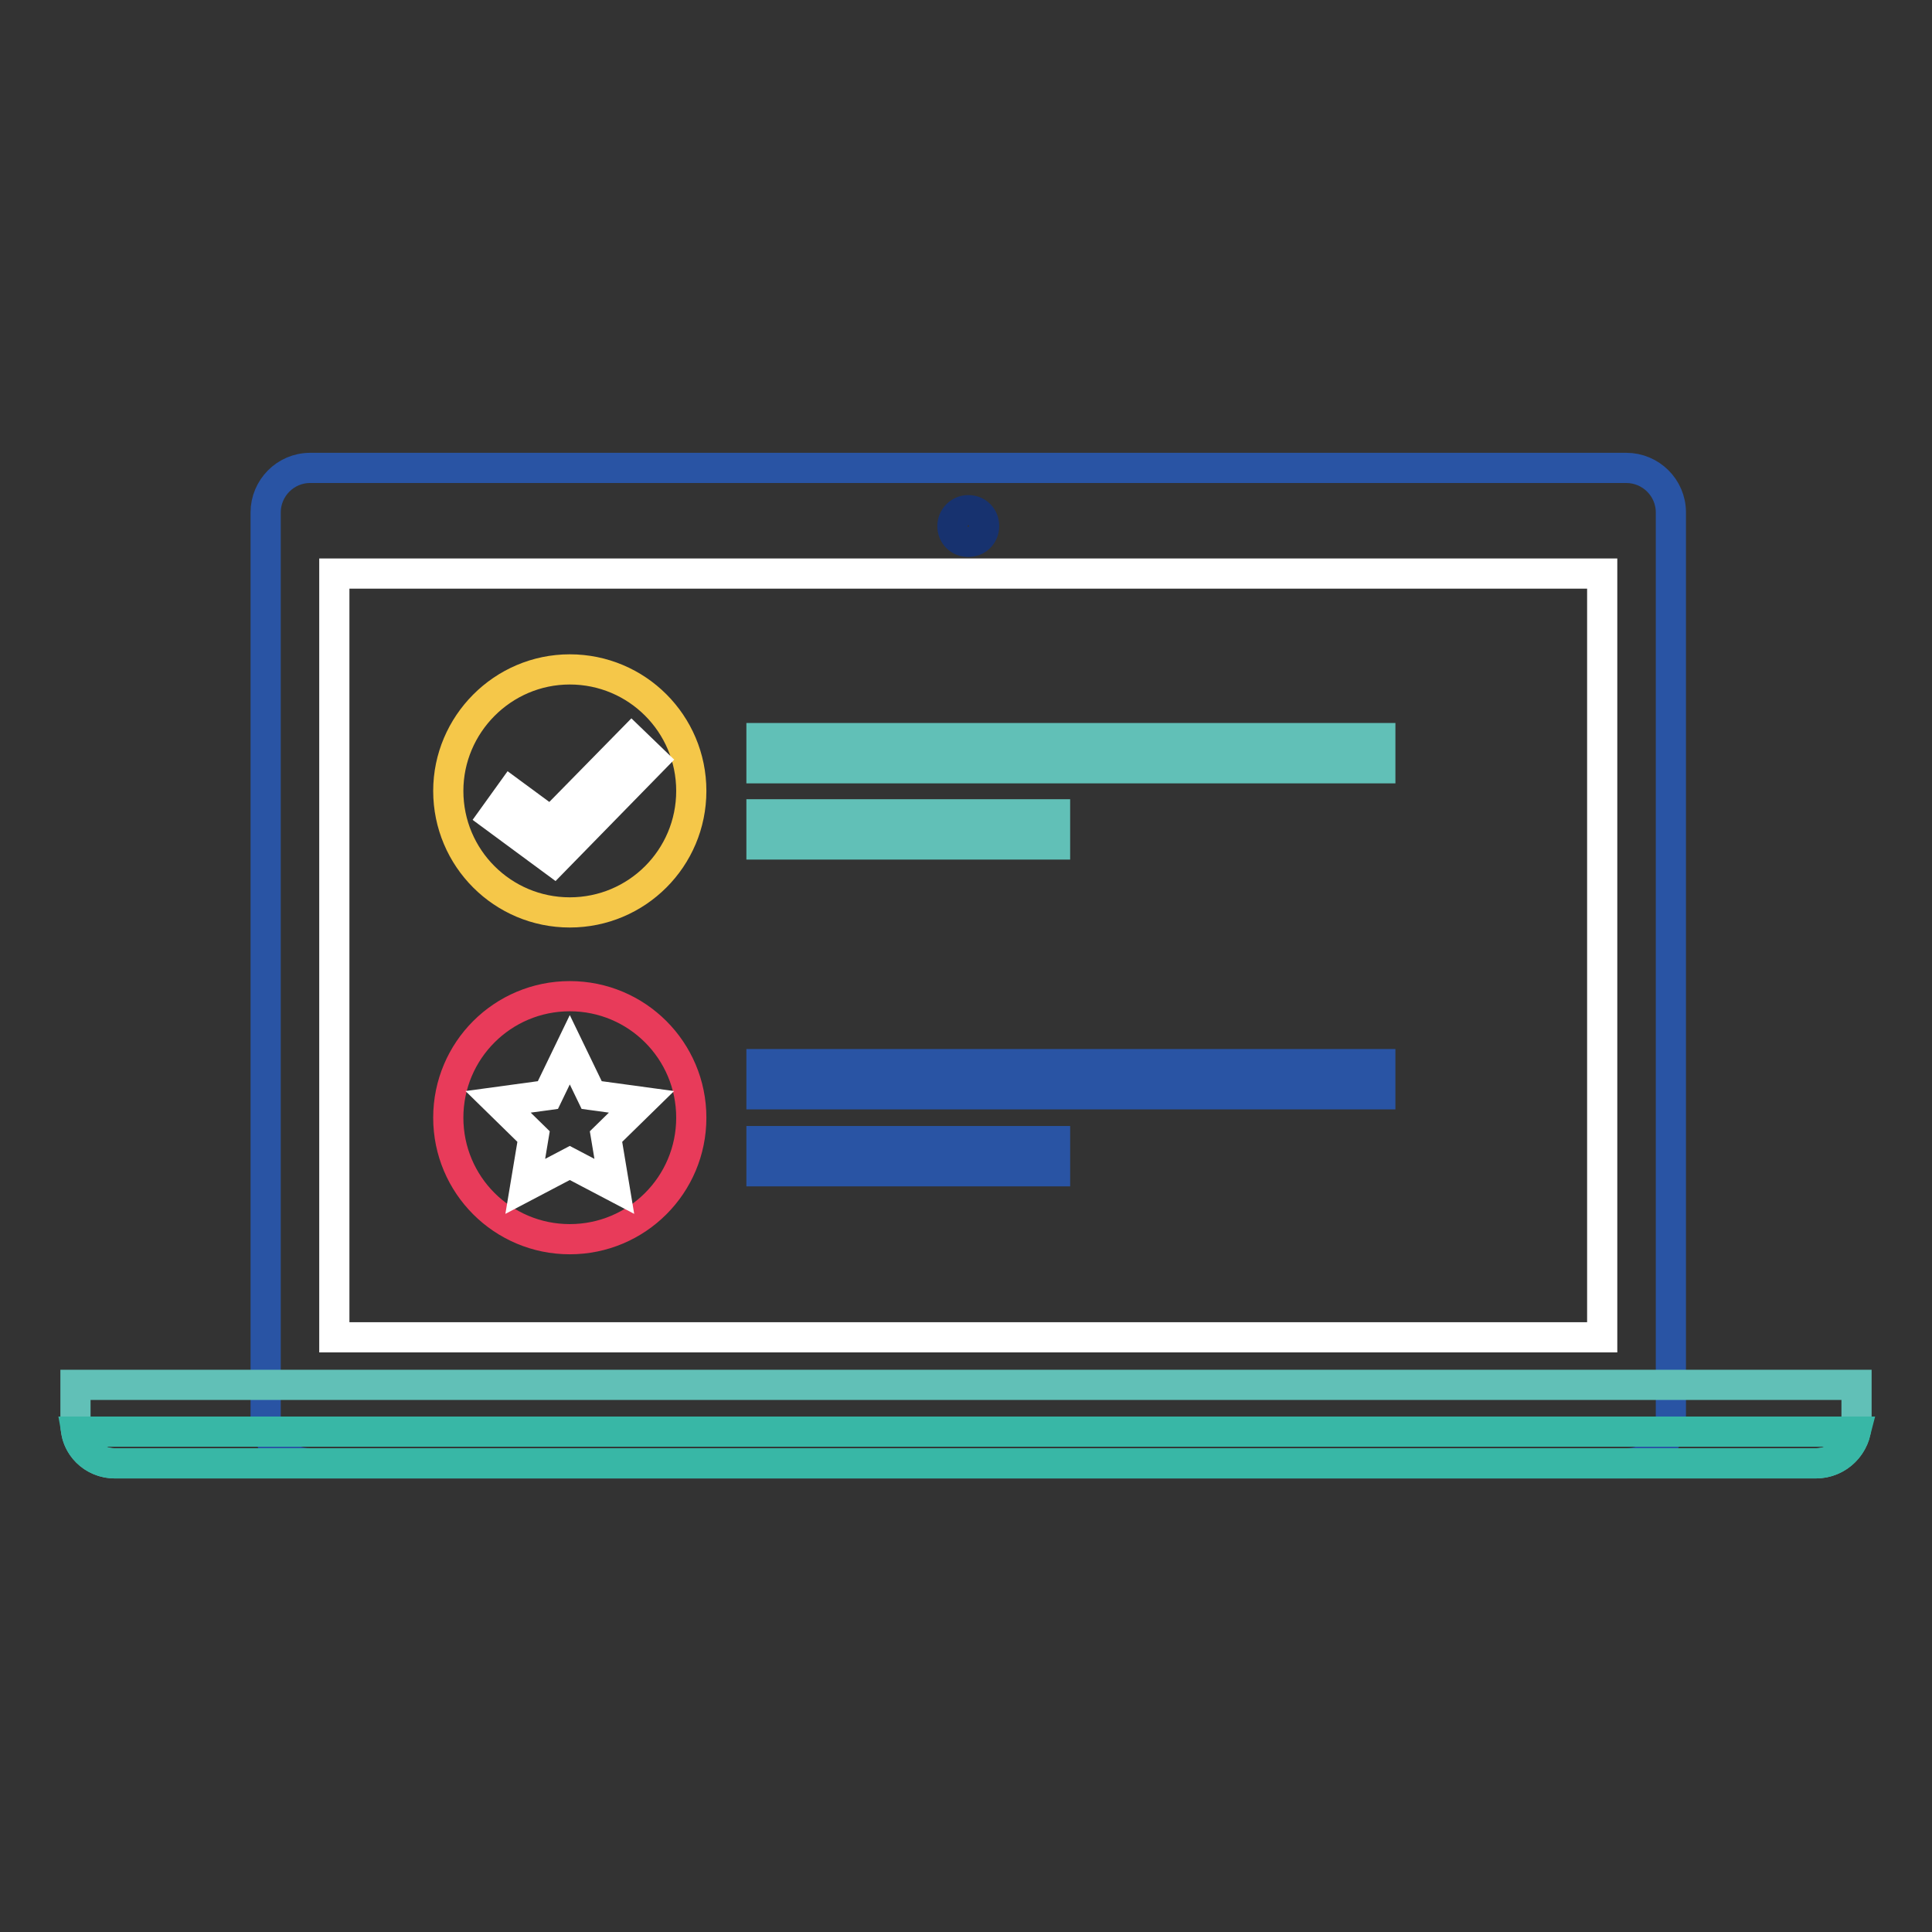 <?xml version="1.0" encoding="utf-8"?>
<!-- Svg Vector Icons : http://www.onlinewebfonts.com/icon -->
<!DOCTYPE svg PUBLIC "-//W3C//DTD SVG 1.1//EN" "http://www.w3.org/Graphics/SVG/1.1/DTD/svg11.dtd">
<svg version="1.1" xmlns="http://www.w3.org/2000/svg" xmlns:xlink="http://www.w3.org/1999/xlink" x="0px" y="0px" viewBox="0 0 256 256" enable-background="new 0 0 256 256" xml:space="preserve">
<rect x="0" y="0" width="256" height="256" fill="#333333" stroke="none"/>
<g> <path stroke-width="4" fill-opacity="0" stroke="#2954a4"  d="M215.5,193.9H41.1c-3.2,0-5.9-2.6-5.9-5.9V67.9c0-3.2,2.6-5.9,5.9-5.9h174.4c3.2,0,5.9,2.6,5.9,5.9V188 C221.4,191.3,218.7,193.9,215.5,193.9z"/> <path stroke-width="4" fill-opacity="0" stroke="#ffffff"  d="M44.3,76h168v101.2h-168V76z"/> <path stroke-width="4" fill-opacity="0" stroke="#61c0b7"  d="M240.6,193.9H15.2c-2.9,0-5.2-2.3-5.2-5.2v-5.2h236v5C246,191.5,243.6,193.9,240.6,193.9L240.6,193.9z"/> <path stroke-width="4" fill-opacity="0" stroke="#38b7a6"  d="M10.1,189.7c0.4,2.4,2.6,4.2,5.1,4.2h225.4c2.6,0,4.7-1.8,5.3-4.2H10.1z"/> <path stroke-width="4" fill-opacity="0" stroke="#17326f"  d="M126.2,69.7c0,1.2,0.9,2.1,2.1,2.1s2.1-0.9,2.1-2.1c0-1.2-0.9-2.1-2.1-2.1S126.2,68.6,126.2,69.7z"/> <path stroke-width="4" fill-opacity="0" stroke="#f5c749"  d="M59.4,104.8c0,8.9,7.2,16.1,16.1,16.1s16.1-7.2,16.1-16.1s-7.2-16.1-16.1-16.1S59.4,96,59.4,104.8z"/> <path stroke-width="4" fill-opacity="0" stroke="#ffffff"  d="M73.4,114.1l-8-5.9l2.3-3.2l5.3,3.9l10.7-10.9l2.8,2.7L73.4,114.1z"/> <path stroke-width="4" fill-opacity="0" stroke="#61c0b7"  d="M100.9,97.8h82v4h-82V97.8z M100.9,107.9h38.9v4h-38.9V107.9z"/> <path stroke-width="4" fill-opacity="0" stroke="#e83b5a"  d="M59.4,148.1c0,8.9,7.2,16.1,16.1,16.1s16.1-7.2,16.1-16.1S84.4,132,75.5,132S59.4,139.2,59.4,148.1z"/> <path stroke-width="4" fill-opacity="0" stroke="#2954a4"  d="M100.9,141h82v4h-82V141z M100.9,151.2h38.9v4h-38.9V151.2z"/> <path stroke-width="4" fill-opacity="0" stroke="#ffffff"  d="M75.5,139.1l2.9,6L85,146l-4.7,4.6l1.1,6.6l-5.9-3.1l-5.9,3.1l1.1-6.6L66,146l6.6-0.9L75.5,139.1z"/></g>
</svg>